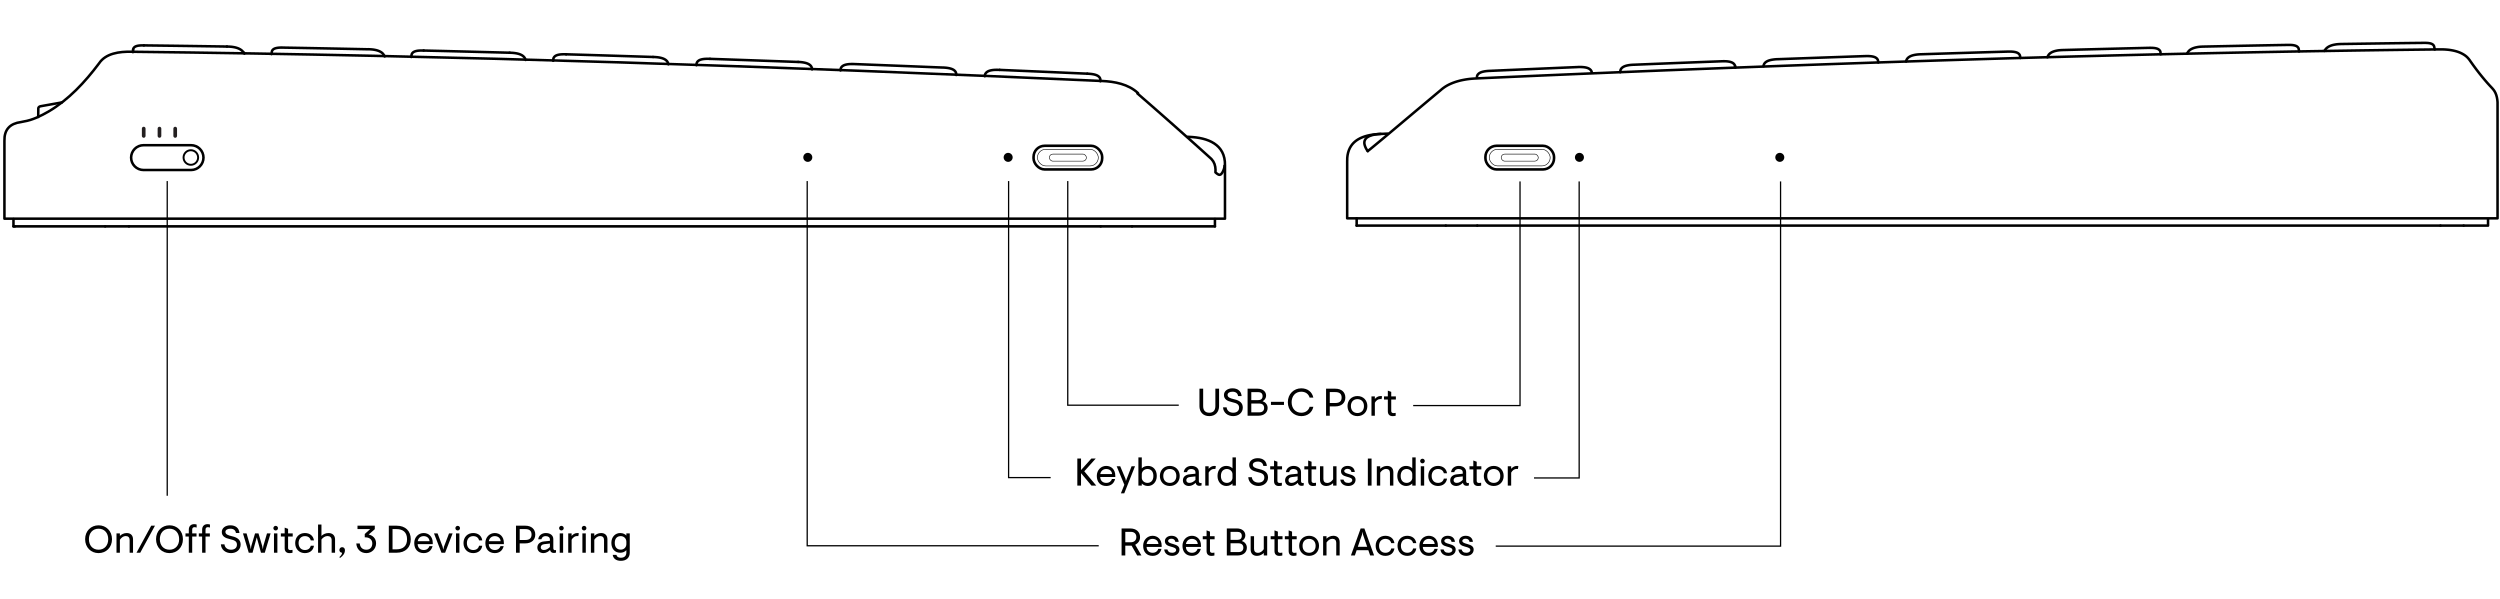 <?xml version="1.0" encoding="UTF-8"?>
<svg xmlns="http://www.w3.org/2000/svg" version="1.1" viewBox="0 0 1941.55 465.06">
  <!-- Generator: Adobe Illustrator 29.3.1, SVG Export Plug-In . SVG Version: 2.1.0 Build 151)  -->
  <defs>
    <style>
      .st0 {
        fill: #231f20;
      }

      .st1 {
        stroke-width: 2.03px;
      }

      .st1, .st2, .st3, .st4 {
        stroke-linecap: round;
        stroke-linejoin: round;
      }

      .st1, .st2, .st3, .st4, .st5 {
        fill: none;
        stroke: #000;
      }

      .st2 {
        stroke-width: .44px;
      }

      .st3 {
        stroke-width: 1.98px;
      }

      .st4 {
        stroke-width: 1.98px;
      }

      .st5 {
        stroke-miterlimit: 10;
      }
    </style>
  </defs>
  <g id="Labels_x5F_01_copy">
    <polyline class="st5" points="1382.82 140.9 1382.82 424.13 1161.61 424.13"/>
    <polyline class="st5" points="1226.41 140.9 1226.41 371.19 1191.34 371.19"/>
    <polyline class="st5" points="1180.48 140.9 1180.48 314.97 1097.5 314.97"/>
    <polyline class="st5" points="626.89 140.62 626.89 423.85 853.29 423.85"/>
    <line class="st5" x1="129.87" y1="140.62" x2="129.87" y2="385.02"/>
    <polyline class="st5" points="783.3 140.62 783.3 370.91 815.96 370.91"/>
    <polyline class="st5" points="829.24 140.62 829.24 314.68 915.45 314.68"/>
    <g>
      <path d="M931.52,315.43v-13.56h2.88v13.44c0,3.3,1.5,5.22,4.74,5.22s4.74-1.92,4.74-5.22v-13.44h2.88v13.56c0,4.5-2.82,7.74-7.62,7.74s-7.62-3.24-7.62-7.74Z"/>
      <path d="M949.82,316.33h2.79c.27,2.73,2.46,4.2,5.1,4.2s4.59-1.29,4.59-3.9c0-2.4-1.44-3.45-5.46-4.32-3.6-.78-6.3-2.19-6.3-5.55,0-3.15,2.91-5.19,6.6-5.19,4.17,0,6.84,2.22,7.11,6h-2.73c-.33-2.25-1.86-3.36-4.38-3.36-2.22,0-3.78.99-3.78,2.46,0,1.83,1.68,2.64,5.4,3.48,4.02.9,6.42,2.82,6.42,6.39,0,3.99-3.27,6.63-7.47,6.63s-7.65-2.61-7.89-6.84Z"/>
      <path d="M968.9,301.87h7.8c4.11,0,6.57,2.31,6.57,5.28,0,2.25-1.23,3.63-2.73,4.47,1.92.54,3.93,2.4,3.93,5.16,0,3.69-2.79,6.09-7.29,6.09h-8.28v-21ZM976.97,310.75c2.25,0,3.57-.93,3.57-3.12s-1.32-3.12-3.57-3.12h-5.19v6.24h5.19ZM977.96,320.23c2.34,0,3.78-1.2,3.78-3.42s-1.44-3.42-3.78-3.42h-6.18v6.84h6.18Z"/>
      <path d="M987.05,312.07h10.11v2.4h-10.11v-2.4Z"/>
      <path d="M1000.16,312.37c0-6.45,4.74-10.8,10.44-10.8,5.04,0,8.49,2.94,9.36,7.23h-2.88c-.84-2.85-3.18-4.59-6.51-4.59-4.56,0-7.47,3.45-7.47,8.16s2.91,8.16,7.47,8.16c3.33,0,5.67-1.74,6.51-4.59h2.88c-.87,4.29-4.35,7.23-9.36,7.23-5.7,0-10.44-4.35-10.44-10.8Z"/>
      <path d="M1029.85,301.87h7.2c4.68,0,7.77,2.58,7.77,6.87s-3.09,6.87-7.77,6.87h-4.32v7.26h-2.88v-21ZM1037.11,312.97c3.12,0,4.83-1.32,4.83-4.23s-1.71-4.23-4.83-4.23h-4.38v8.46h4.38Z"/>
      <path d="M1046.5,315.37c0-4.47,3.12-7.8,7.71-7.8s7.71,3.33,7.71,7.8-3.12,7.8-7.71,7.8-7.71-3.33-7.71-7.8ZM1059.28,315.37c0-3.54-2.22-5.4-5.07-5.4s-5.07,1.86-5.07,5.4,2.22,5.4,5.07,5.4,5.07-1.86,5.07-5.4Z"/>
      <path d="M1065.1,307.87h2.64v1.95c1.02-1.17,2.52-2.25,4.41-2.25.54,0,.93.09,1.2.24l-.42,2.19c-.24-.06-.45-.09-.96-.09-1.68,0-3.24,1.02-4.23,2.88v10.08h-2.64v-15Z"/>
      <path d="M1077.82,319.39v-9.12h-2.97v-2.4h2.97v-4.5l2.64.96v3.54h3.6v2.4h-3.6v8.94c0,.99.57,1.62,1.86,1.62.69,0,1.05-.09,1.59-.18v2.22c-.81.21-1.38.3-2.4.3-2.28,0-3.69-1.29-3.69-3.78Z"/>
    </g>
    <g>
      <path d="M836.67,356.13h2.88v8.94l8.01-8.94h3.39l-8.88,9.9,9.3,11.1h-3.72l-8.1-9.66v9.66h-2.88v-21Z"/>
      <path d="M851.79,369.63c0-4.68,3.39-7.8,7.32-7.8s7.05,2.79,7.05,7.62v1.02h-11.7c.09,2.88,1.98,4.56,4.68,4.56,2.34,0,3.87-1.23,4.41-3.03h2.46c-.81,3.33-3.21,5.43-6.9,5.43-4.56,0-7.32-3.12-7.32-7.8ZM863.67,368.19c-.21-2.64-2.22-3.96-4.56-3.96s-4.2,1.44-4.62,3.96h9.18Z"/>
      <path d="M873.18,376.47l-5.94-14.34h2.76l4.02,9.57.39,1.83,4.38-11.4h2.67l-8.34,21h-2.61l2.67-6.66Z"/>
      <path d="M886.74,375.48v1.65h-2.64v-21.9h2.64v8.49c1.14-1.2,2.91-1.89,4.83-1.89,3.93,0,6.81,3,6.81,7.8s-3.18,7.8-6.87,7.8c-2.31,0-3.9-1.02-4.77-1.95ZM895.74,369.63c0-3.78-2.13-5.4-4.65-5.4-2.37,0-4.35,1.86-4.35,3.99v2.88c0,2.13,1.98,3.93,4.35,3.93,2.52,0,4.65-1.62,4.65-5.4Z"/>
      <path d="M900.78,369.63c0-4.47,3.12-7.8,7.71-7.8s7.71,3.33,7.71,7.8-3.12,7.8-7.71,7.8-7.71-3.33-7.71-7.8ZM913.56,369.63c0-3.54-2.22-5.4-5.07-5.4s-5.07,1.86-5.07,5.4,2.22,5.4,5.07,5.4,5.07-1.86,5.07-5.4Z"/>
      <path d="M918.66,373.08c0-2.94,2.37-4.44,5.07-4.71l4.68-.48v-1.02c0-1.8-1.41-2.64-3.33-2.64-1.59,0-2.85.72-3.27,2.43h-2.49c.48-3.36,3.24-4.83,5.94-4.83,3.51,0,5.79,1.89,5.79,4.74v7.02c0,.96.42,1.56,1.32,1.56.24,0,.48-.03.78-.12v1.98c-.72.24-1.2.3-1.68.3-1.32,0-2.55-.54-2.97-2.34-1.02,1.14-2.97,2.46-5.07,2.46-2.82,0-4.77-1.68-4.77-4.35ZM928.41,372.69v-2.7l-4.5.51c-1.77.21-2.61,1.26-2.61,2.46,0,1.41,1.05,2.07,2.43,2.07,1.83,0,3.36-1.02,4.68-2.34Z"/>
      <path d="M936.03,362.13h2.64v1.95c1.02-1.17,2.52-2.25,4.41-2.25.54,0,.93.09,1.2.24l-.42,2.19c-.24-.06-.45-.09-.96-.09-1.68,0-3.24,1.02-4.23,2.88v10.08h-2.64v-15Z"/>
      <path d="M945.54,369.63c0-4.8,2.88-7.8,6.81-7.8,1.92,0,3.69.69,4.83,1.89v-8.49h2.64v21.9h-2.64v-1.65c-.87.93-2.46,1.95-4.77,1.95-3.69,0-6.87-3-6.87-7.8ZM957.18,371.1v-2.88c0-2.13-1.98-3.99-4.35-3.99-2.52,0-4.65,1.62-4.65,5.4s2.13,5.4,4.65,5.4c2.37,0,4.35-1.8,4.35-3.93Z"/>
      <path d="M969.42,370.59h2.79c.27,2.73,2.46,4.2,5.1,4.2s4.59-1.29,4.59-3.9c0-2.4-1.44-3.45-5.46-4.32-3.6-.78-6.3-2.19-6.3-5.55,0-3.15,2.91-5.19,6.6-5.19,4.17,0,6.84,2.22,7.11,6h-2.73c-.33-2.25-1.86-3.36-4.38-3.36-2.22,0-3.78.99-3.78,2.46,0,1.83,1.68,2.64,5.4,3.48,4.02.9,6.42,2.82,6.42,6.39,0,3.99-3.27,6.63-7.47,6.63s-7.65-2.61-7.89-6.84Z"/>
      <path d="M989.43,373.65v-9.12h-2.97v-2.4h2.97v-4.5l2.64.96v3.54h3.6v2.4h-3.6v8.94c0,.99.57,1.62,1.86,1.62.69,0,1.05-.09,1.59-.18v2.22c-.81.21-1.38.3-2.4.3-2.28,0-3.69-1.29-3.69-3.78Z"/>
      <path d="M998.01,373.08c0-2.94,2.37-4.44,5.07-4.71l4.68-.48v-1.02c0-1.8-1.41-2.64-3.33-2.64-1.59,0-2.85.72-3.27,2.43h-2.49c.48-3.36,3.24-4.83,5.94-4.83,3.51,0,5.79,1.89,5.79,4.74v7.02c0,.96.42,1.56,1.32,1.56.24,0,.48-.03.78-.12v1.98c-.72.24-1.2.3-1.68.3-1.32,0-2.55-.54-2.97-2.34-1.02,1.14-2.97,2.46-5.07,2.46-2.82,0-4.77-1.68-4.77-4.35ZM1007.76,372.69v-2.7l-4.5.51c-1.77.21-2.61,1.26-2.61,2.46,0,1.41,1.05,2.07,2.43,2.07,1.83,0,3.36-1.02,4.68-2.34Z"/>
      <path d="M1015.95,373.65v-9.12h-2.97v-2.4h2.97v-4.5l2.64.96v3.54h3.6v2.4h-3.6v8.94c0,.99.57,1.62,1.86,1.62.69,0,1.05-.09,1.59-.18v2.22c-.81.21-1.38.3-2.4.3-2.28,0-3.69-1.29-3.69-3.78Z"/>
      <path d="M1025.13,372.48v-10.35h2.64v9.87c0,1.98,1.08,3.09,3.06,3.09,1.83,0,3.39-1.26,4.5-2.88v-10.08h2.64v15h-2.64v-1.95c-1.05,1.11-3.03,2.25-5.25,2.25-3.21,0-4.95-1.92-4.95-4.95Z"/>
      <path d="M1040.91,372.45h2.49c.39,1.53,1.35,2.58,3.75,2.58,1.59,0,3.03-.75,3.03-2.13s-1.38-1.95-4.32-2.7c-2.97-.75-4.41-1.98-4.41-4.32,0-2.19,2.07-4.05,5.07-4.05,3.21,0,5.37,1.65,5.64,4.74h-2.61c-.21-1.62-1.38-2.46-3.03-2.46-1.17,0-2.55.51-2.55,1.71,0,1.11,1.23,1.71,3.93,2.43,3.15.84,4.86,1.98,4.86,4.32,0,2.76-2.25,4.86-5.67,4.86s-5.88-1.86-6.18-4.98Z"/>
      <path d="M1062.3,356.13h2.88v21h-2.88v-21Z"/>
      <path d="M1069.26,362.13h2.64v1.95c1.05-1.11,3.03-2.25,5.25-2.25,3.21,0,4.95,1.92,4.95,4.95v10.35h-2.64v-9.87c0-1.98-1.08-3.09-3.06-3.09-1.83,0-3.39,1.26-4.5,2.88v10.08h-2.64v-15Z"/>
      <path d="M1085.16,369.63c0-4.8,2.88-7.8,6.81-7.8,1.92,0,3.69.69,4.83,1.89v-8.49h2.64v21.9h-2.64v-1.65c-.87.93-2.46,1.95-4.77,1.95-3.69,0-6.87-3-6.87-7.8ZM1096.8,371.1v-2.88c0-2.13-1.98-3.99-4.35-3.99-2.52,0-4.65,1.62-4.65,5.4s2.13,5.4,4.65,5.4c2.37,0,4.35-1.8,4.35-3.93Z"/>
      <path d="M1102.92,358.05c0-.99.81-1.8,1.8-1.8s1.8.81,1.8,1.8-.81,1.8-1.8,1.8-1.8-.81-1.8-1.8ZM1103.4,362.13h2.64v15h-2.64v-15Z"/>
      <path d="M1109.22,369.63c0-4.68,3.21-7.8,7.5-7.8,3.84,0,6.54,2.1,7.08,5.73h-2.49c-.48-2.07-2.04-3.33-4.56-3.33-2.82,0-4.89,2.01-4.89,5.4s2.07,5.4,4.89,5.4c2.52,0,4.08-1.26,4.56-3.33h2.49c-.54,3.63-3.24,5.73-7.08,5.73-4.29,0-7.5-3.12-7.5-7.8Z"/>
      <path d="M1126.26,373.08c0-2.94,2.37-4.44,5.07-4.71l4.68-.48v-1.02c0-1.8-1.41-2.64-3.33-2.64-1.59,0-2.85.72-3.27,2.43h-2.49c.48-3.36,3.24-4.83,5.94-4.83,3.51,0,5.79,1.89,5.79,4.74v7.02c0,.96.42,1.56,1.32,1.56.24,0,.48-.03.78-.12v1.98c-.72.24-1.2.3-1.68.3-1.32,0-2.55-.54-2.97-2.34-1.02,1.14-2.97,2.46-5.07,2.46-2.82,0-4.77-1.68-4.77-4.35ZM1136.01,372.69v-2.7l-4.5.51c-1.77.21-2.61,1.26-2.61,2.46,0,1.41,1.05,2.07,2.43,2.07,1.83,0,3.36-1.02,4.68-2.34Z"/>
      <path d="M1144.2,373.65v-9.12h-2.97v-2.4h2.97v-4.5l2.64.96v3.54h3.6v2.4h-3.6v8.94c0,.99.57,1.62,1.86,1.62.69,0,1.05-.09,1.59-.18v2.22c-.81.21-1.38.3-2.4.3-2.28,0-3.69-1.29-3.69-3.78Z"/>
      <path d="M1152.36,369.63c0-4.47,3.12-7.8,7.71-7.8s7.71,3.33,7.71,7.8-3.12,7.8-7.71,7.8-7.71-3.33-7.71-7.8ZM1165.14,369.63c0-3.54-2.22-5.4-5.07-5.4s-5.07,1.86-5.07,5.4,2.22,5.4,5.07,5.4,5.07-1.86,5.07-5.4Z"/>
      <path d="M1170.96,362.13h2.64v1.95c1.02-1.17,2.52-2.25,4.41-2.25.54,0,.93.09,1.2.24l-.42,2.19c-.24-.06-.45-.09-.96-.09-1.68,0-3.24,1.02-4.23,2.88v10.08h-2.64v-15Z"/>
    </g>
    <g>
      <path d="M871.05,410.4h6.63c4.8,0,7.71,2.7,7.71,6.75,0,2.79-1.38,4.59-3.75,5.94l4.83,8.31h-3.3l-4.35-7.62h-4.89v7.62h-2.88v-21ZM878.16,421.14c2.73,0,4.35-1.59,4.35-4.05s-1.5-4.05-4.35-4.05h-4.23v8.1h4.23Z"/>
      <path d="M887.79,423.9c0-4.68,3.39-7.8,7.32-7.8s7.05,2.79,7.05,7.62v1.02h-11.7c.09,2.88,1.98,4.56,4.68,4.56,2.34,0,3.87-1.23,4.41-3.03h2.46c-.81,3.33-3.21,5.43-6.9,5.43-4.56,0-7.32-3.12-7.32-7.8ZM899.67,422.46c-.21-2.64-2.22-3.96-4.56-3.96s-4.2,1.44-4.62,3.96h9.18Z"/>
      <path d="M904.14,426.72h2.49c.39,1.53,1.35,2.58,3.75,2.58,1.59,0,3.03-.75,3.03-2.13s-1.38-1.95-4.32-2.7c-2.97-.75-4.41-1.98-4.41-4.32,0-2.19,2.07-4.05,5.07-4.05,3.21,0,5.37,1.65,5.64,4.74h-2.61c-.21-1.62-1.38-2.46-3.03-2.46-1.17,0-2.55.51-2.55,1.71,0,1.11,1.23,1.71,3.93,2.43,3.15.84,4.86,1.98,4.86,4.32,0,2.76-2.25,4.86-5.67,4.86s-5.88-1.86-6.18-4.98Z"/>
      <path d="M918.33,423.9c0-4.68,3.39-7.8,7.32-7.8s7.05,2.79,7.05,7.62v1.02h-11.7c.09,2.88,1.98,4.56,4.68,4.56,2.34,0,3.87-1.23,4.41-3.03h2.46c-.81,3.33-3.21,5.43-6.9,5.43-4.56,0-7.32-3.12-7.32-7.8ZM930.21,422.46c-.21-2.64-2.22-3.96-4.56-3.96s-4.2,1.44-4.62,3.96h9.18Z"/>
      <path d="M937.05,427.92v-9.12h-2.97v-2.4h2.97v-4.5l2.64.96v3.54h3.6v2.4h-3.6v8.94c0,.99.57,1.62,1.86,1.62.69,0,1.05-.09,1.59-.18v2.22c-.81.21-1.38.3-2.4.3-2.28,0-3.69-1.29-3.69-3.78Z"/>
      <path d="M952.77,410.4h7.8c4.11,0,6.57,2.31,6.57,5.28,0,2.25-1.23,3.63-2.73,4.47,1.92.54,3.93,2.4,3.93,5.16,0,3.69-2.79,6.09-7.29,6.09h-8.28v-21ZM960.84,419.28c2.25,0,3.57-.93,3.57-3.12s-1.32-3.12-3.57-3.12h-5.19v6.24h5.19ZM961.83,428.76c2.34,0,3.78-1.2,3.78-3.42s-1.44-3.42-3.78-3.42h-6.18v6.84h6.18Z"/>
      <path d="M971.28,426.75v-10.35h2.64v9.87c0,1.98,1.08,3.09,3.06,3.09,1.83,0,3.39-1.26,4.5-2.88v-10.08h2.64v15h-2.64v-1.95c-1.05,1.11-3.03,2.25-5.25,2.25-3.21,0-4.95-1.92-4.95-4.95Z"/>
      <path d="M989.79,427.92v-9.12h-2.97v-2.4h2.97v-4.5l2.64.96v3.54h3.6v2.4h-3.6v8.94c0,.99.57,1.62,1.86,1.62.69,0,1.05-.09,1.59-.18v2.22c-.81.21-1.38.3-2.4.3-2.28,0-3.69-1.29-3.69-3.78Z"/>
      <path d="M1000.8,427.92v-9.12h-2.97v-2.4h2.97v-4.5l2.64.96v3.54h3.6v2.4h-3.6v8.94c0,.99.57,1.62,1.86,1.62.69,0,1.05-.09,1.59-.18v2.22c-.81.21-1.38.3-2.4.3-2.28,0-3.69-1.29-3.69-3.78Z"/>
      <path d="M1008.96,423.9c0-4.47,3.12-7.8,7.71-7.8s7.71,3.33,7.71,7.8-3.12,7.8-7.71,7.8-7.71-3.33-7.71-7.8ZM1021.74,423.9c0-3.54-2.22-5.4-5.07-5.4s-5.07,1.86-5.07,5.4,2.22,5.4,5.07,5.4,5.07-1.86,5.07-5.4Z"/>
      <path d="M1027.56,416.4h2.64v1.95c1.05-1.11,3.03-2.25,5.25-2.25,3.21,0,4.95,1.92,4.95,4.95v10.35h-2.64v-9.87c0-1.98-1.08-3.09-3.06-3.09-1.83,0-3.39,1.26-4.5,2.88v10.08h-2.64v-15Z"/>
      <path d="M1056.72,410.4h2.88l7.56,21h-3.06l-1.41-4.08h-9.09l-1.38,4.08h-3.06l7.56-21ZM1061.79,424.68l-3.24-9.45-.39-2.25-.39,2.25-3.27,9.45h7.29Z"/>
      <path d="M1068.36,423.9c0-4.68,3.21-7.8,7.5-7.8,3.84,0,6.54,2.1,7.08,5.73h-2.49c-.48-2.07-2.04-3.33-4.56-3.33-2.82,0-4.89,2.01-4.89,5.4s2.07,5.4,4.89,5.4c2.52,0,4.08-1.26,4.56-3.33h2.49c-.54,3.63-3.24,5.73-7.08,5.73-4.29,0-7.5-3.12-7.5-7.8Z"/>
      <path d="M1085.34,423.9c0-4.68,3.21-7.8,7.5-7.8,3.84,0,6.54,2.1,7.08,5.73h-2.49c-.48-2.07-2.04-3.33-4.56-3.33-2.82,0-4.89,2.01-4.89,5.4s2.07,5.4,4.89,5.4c2.52,0,4.08-1.26,4.56-3.33h2.49c-.54,3.63-3.24,5.73-7.08,5.73-4.29,0-7.5-3.12-7.5-7.8Z"/>
      <path d="M1102.32,423.9c0-4.68,3.39-7.8,7.32-7.8s7.05,2.79,7.05,7.62v1.02h-11.7c.09,2.88,1.98,4.56,4.68,4.56,2.34,0,3.87-1.23,4.41-3.03h2.46c-.81,3.33-3.21,5.43-6.9,5.43-4.56,0-7.32-3.12-7.32-7.8ZM1114.2,422.46c-.21-2.64-2.22-3.96-4.56-3.96s-4.2,1.44-4.62,3.96h9.18Z"/>
      <path d="M1118.67,426.72h2.49c.39,1.53,1.35,2.58,3.75,2.58,1.59,0,3.03-.75,3.03-2.13s-1.38-1.95-4.32-2.7c-2.97-.75-4.41-1.98-4.41-4.32,0-2.19,2.07-4.05,5.07-4.05,3.21,0,5.37,1.65,5.64,4.74h-2.61c-.21-1.62-1.38-2.46-3.03-2.46-1.17,0-2.55.51-2.55,1.71,0,1.11,1.23,1.71,3.93,2.43,3.15.84,4.86,1.98,4.86,4.32,0,2.76-2.25,4.86-5.67,4.86s-5.88-1.86-6.18-4.98Z"/>
      <path d="M1132.62,426.72h2.49c.39,1.53,1.35,2.58,3.75,2.58,1.59,0,3.03-.75,3.03-2.13s-1.38-1.95-4.32-2.7c-2.97-.75-4.41-1.98-4.41-4.32,0-2.19,2.07-4.05,5.07-4.05,3.21,0,5.37,1.65,5.64,4.74h-2.61c-.21-1.62-1.38-2.46-3.03-2.46-1.17,0-2.55.51-2.55,1.71,0,1.11,1.23,1.71,3.93,2.43,3.15.84,4.86,1.98,4.86,4.32,0,2.76-2.25,4.86-5.67,4.86s-5.88-1.86-6.18-4.98Z"/>
    </g>
    <g>
      <path d="M66.11,418.76c0-6.45,4.62-10.8,10.44-10.8s10.44,4.35,10.44,10.8-4.62,10.8-10.44,10.8-10.44-4.35-10.44-10.8ZM84.05,418.76c0-4.8-2.91-8.16-7.5-8.16s-7.5,3.36-7.5,8.16,2.91,8.16,7.5,8.16,7.5-3.36,7.5-8.16Z"/>
      <path d="M90.47,414.26h2.64v1.95c1.05-1.11,3.03-2.25,5.25-2.25,3.21,0,4.95,1.92,4.95,4.95v10.35h-2.64v-9.87c0-1.98-1.08-3.09-3.06-3.09-1.83,0-3.39,1.26-4.5,2.88v10.08h-2.64v-15Z"/>
      <path d="M117.44,408.26h2.91l-11.43,21h-2.91l11.43-21Z"/>
      <path d="M121.19,418.76c0-6.45,4.62-10.8,10.44-10.8s10.44,4.35,10.44,10.8-4.62,10.8-10.44,10.8-10.44-4.35-10.44-10.8ZM139.13,418.76c0-4.8-2.91-8.16-7.5-8.16s-7.5,3.36-7.5,8.16,2.91,8.16,7.5,8.16,7.5-3.36,7.5-8.16Z"/>
      <path d="M146.63,416.66h-2.58v-2.4h2.58v-2.85c0-3.06,1.92-4.35,4.2-4.35.84,0,1.5.15,1.89.3v2.37c-.36-.12-.99-.33-1.71-.33-1.02,0-1.74.63-1.74,1.86v3h3.36v2.4h-3.36v12.6h-2.64v-12.6Z"/>
      <path d="M156.98,416.66h-2.58v-2.4h2.58v-2.85c0-3.06,1.92-4.35,4.2-4.35.84,0,1.5.15,1.89.3v2.37c-.36-.12-.99-.33-1.71-.33-1.02,0-1.74.63-1.74,1.86v3h3.36v2.4h-3.36v12.6h-2.64v-12.6Z"/>
      <path d="M171.53,422.72h2.79c.27,2.73,2.46,4.2,5.1,4.2s4.59-1.29,4.59-3.9c0-2.4-1.44-3.45-5.46-4.32-3.6-.78-6.3-2.19-6.3-5.55,0-3.15,2.91-5.19,6.6-5.19,4.17,0,6.84,2.22,7.11,6h-2.73c-.33-2.25-1.86-3.36-4.38-3.36-2.22,0-3.78.99-3.78,2.46,0,1.83,1.68,2.64,5.4,3.48,4.02.9,6.42,2.82,6.42,6.39,0,3.99-3.27,6.63-7.47,6.63s-7.65-2.61-7.89-6.84Z"/>
      <path d="M188.69,414.26h2.79l2.82,9.69.42,2.67.48-2.67,2.88-9.69h2.67l2.85,9.69.51,2.67.42-2.67,2.82-9.69h2.79l-4.5,15h-2.94l-3.3-11.94-3.27,11.94h-2.94l-4.5-15Z"/>
      <path d="M212.3,410.18c0-.99.81-1.8,1.8-1.8s1.8.81,1.8,1.8-.81,1.8-1.8,1.8-1.8-.81-1.8-1.8ZM212.78,414.26h2.64v15h-2.64v-15Z"/>
      <path d="M221.09,425.78v-9.12h-2.97v-2.4h2.97v-4.5l2.64.96v3.54h3.6v2.4h-3.6v8.94c0,.99.57,1.62,1.86,1.62.69,0,1.05-.09,1.59-.18v2.22c-.81.21-1.38.3-2.4.3-2.28,0-3.69-1.29-3.69-3.78Z"/>
      <path d="M229.25,421.76c0-4.68,3.21-7.8,7.5-7.8,3.84,0,6.54,2.1,7.08,5.73h-2.49c-.48-2.07-2.04-3.33-4.56-3.33-2.82,0-4.89,2.01-4.89,5.4s2.07,5.4,4.89,5.4c2.52,0,4.08-1.26,4.56-3.33h2.49c-.54,3.63-3.24,5.73-7.08,5.73-4.29,0-7.5-3.12-7.5-7.8Z"/>
      <path d="M247.01,407.36h2.64v8.85c1.05-1.11,3.12-2.25,5.43-2.25,3.21,0,5.13,1.92,5.13,4.95v10.35h-2.64v-9.87c0-1.98-1.29-3.09-3.24-3.09-1.77,0-3.57,1.14-4.68,2.7v10.26h-2.64v-21.9Z"/>
      <path d="M263.51,432.68c1.17-1.05,2.07-2.01,2.16-3.42-1.35,0-2.1-1.11-2.1-2.1,0-1.23.9-2.22,2.16-2.22s2.16.99,2.16,2.25c0,2.58-1.38,4.38-3.75,6.09l-.63-.6Z"/>
      <path d="M276.71,422.09h2.7c.18,2.79,1.98,4.83,5.07,4.83,2.85,0,4.65-1.83,4.65-4.92s-2.49-4.68-5.19-4.68h-.66v-2.61l4.2-3.81h-9.84v-2.64h13.44v2.73l-4.77,4.11c2.91.69,5.76,2.73,5.76,6.9s-3.27,7.56-7.53,7.56c-4.83,0-7.62-3.48-7.83-7.47Z"/>
      <path d="M301.97,408.26h6.06c6.87,0,10.98,4.17,10.98,10.5s-4.11,10.5-10.98,10.5h-6.06v-21ZM307.91,426.62c4.89,0,8.22-2.34,8.22-7.86s-3.33-7.86-8.22-7.86h-3.06v15.72h3.06Z"/>
      <path d="M321.71,421.76c0-4.68,3.39-7.8,7.32-7.8s7.05,2.79,7.05,7.62v1.02h-11.7c.09,2.88,1.98,4.56,4.68,4.56,2.34,0,3.87-1.23,4.41-3.03h2.46c-.81,3.33-3.21,5.43-6.9,5.43-4.56,0-7.32-3.12-7.32-7.8ZM333.59,420.32c-.21-2.64-2.22-3.96-4.56-3.96s-4.2,1.44-4.62,3.96h9.18Z"/>
      <path d="M337.04,414.26h2.79l3.87,10.17.57,2.49.57-2.49,3.87-10.17h2.79l-5.82,15h-2.82l-5.82-15Z"/>
      <path d="M353.66,410.18c0-.99.81-1.8,1.8-1.8s1.8.81,1.8,1.8-.81,1.8-1.8,1.8-1.8-.81-1.8-1.8ZM354.14,414.26h2.64v15h-2.64v-15Z"/>
      <path d="M359.96,421.76c0-4.68,3.21-7.8,7.5-7.8,3.84,0,6.54,2.1,7.08,5.73h-2.49c-.48-2.07-2.04-3.33-4.56-3.33-2.82,0-4.89,2.01-4.89,5.4s2.07,5.4,4.89,5.4c2.52,0,4.08-1.26,4.56-3.33h2.49c-.54,3.63-3.24,5.73-7.08,5.73-4.29,0-7.5-3.12-7.5-7.8Z"/>
      <path d="M376.94,421.76c0-4.68,3.39-7.8,7.32-7.8s7.05,2.79,7.05,7.62v1.02h-11.7c.09,2.88,1.98,4.56,4.68,4.56,2.34,0,3.87-1.23,4.41-3.03h2.46c-.81,3.33-3.21,5.43-6.9,5.43-4.56,0-7.32-3.12-7.32-7.8ZM388.82,420.32c-.21-2.64-2.22-3.96-4.56-3.96s-4.2,1.44-4.62,3.96h9.18Z"/>
      <path d="M400.73,408.26h7.2c4.68,0,7.77,2.58,7.77,6.87s-3.09,6.87-7.77,6.87h-4.32v7.26h-2.88v-21ZM407.99,419.36c3.12,0,4.83-1.32,4.83-4.23s-1.71-4.23-4.83-4.23h-4.38v8.46h4.38Z"/>
      <path d="M417.32,425.21c0-2.94,2.37-4.44,5.07-4.71l4.68-.48v-1.02c0-1.8-1.41-2.64-3.33-2.64-1.59,0-2.85.72-3.27,2.43h-2.49c.48-3.36,3.24-4.83,5.94-4.83,3.51,0,5.79,1.89,5.79,4.74v7.02c0,.96.42,1.56,1.32,1.56.24,0,.48-.03.78-.12v1.98c-.72.24-1.2.3-1.68.3-1.32,0-2.55-.54-2.97-2.34-1.02,1.14-2.97,2.46-5.07,2.46-2.82,0-4.77-1.68-4.77-4.35ZM427.07,424.82v-2.7l-4.5.51c-1.77.21-2.61,1.26-2.61,2.46,0,1.41,1.05,2.07,2.43,2.07,1.83,0,3.36-1.02,4.68-2.34Z"/>
      <path d="M434.21,410.18c0-.99.81-1.8,1.8-1.8s1.8.81,1.8,1.8-.81,1.8-1.8,1.8-1.8-.81-1.8-1.8ZM434.69,414.26h2.64v15h-2.64v-15Z"/>
      <path d="M441.29,414.26h2.64v1.95c1.02-1.17,2.52-2.25,4.41-2.25.54,0,.93.09,1.2.24l-.42,2.19c-.24-.06-.45-.09-.96-.09-1.68,0-3.24,1.02-4.23,2.88v10.08h-2.64v-15Z"/>
      <path d="M451.82,410.18c0-.99.81-1.8,1.8-1.8s1.8.81,1.8,1.8-.81,1.8-1.8,1.8-1.8-.81-1.8-1.8ZM452.3,414.26h2.64v15h-2.64v-15Z"/>
      <path d="M458.9,414.26h2.64v1.95c1.05-1.11,3.03-2.25,5.25-2.25,3.21,0,4.95,1.92,4.95,4.95v10.35h-2.64v-9.87c0-1.98-1.08-3.09-3.06-3.09-1.83,0-3.39,1.26-4.5,2.88v10.08h-2.64v-15Z"/>
      <path d="M475.85,430.91h2.88c.3,1.29,1.23,2.25,3.36,2.25,3.36,0,4.35-1.98,4.35-4.14v-1.74c-1.32,1.35-2.73,1.98-4.83,1.98-3.93,0-6.81-2.85-6.81-7.65s3.18-7.65,6.87-7.65c2.31,0,3.9,1.02,4.77,1.95v-1.65h2.64v14.91c0,3.84-2.49,6.39-6.9,6.39-3.87,0-5.97-1.92-6.33-4.65ZM486.44,422.6v-1.92c0-2.52-1.98-4.32-4.35-4.32-2.52,0-4.65,1.47-4.65,5.25s2.13,5.25,4.65,5.25,4.35-1.86,4.35-4.26Z"/>
    </g>
  </g>
  <g id="R_x5F_Keyboard_x5F_Back">
    <path d="M148.21,117.43c2.7,0,4.9,2.19,4.9,4.9s-2.19,4.9-4.9,4.9-4.9-2.19-4.9-4.9,2.19-4.9,4.9-4.9M148.21,115.9c-3.54,0-6.42,2.88-6.42,6.42s2.88,6.42,6.42,6.42,6.42-2.88,6.42-6.42-2.88-6.42-6.42-6.42h0Z"/>
    <polyline class="st4" points="776.39 54.29 775.43 54.25 774.47 54.23 773.56 54.23 772.67 54.26 771.81 54.31 770.97 54.4 770.19 54.52 769.44 54.66 768.77 54.84 768.15 55.04 767.53 55.3 766.97 55.59 766.45 55.94 766 56.33 765.63 56.74 765.33 57.17 765.09 57.64 764.94 58.11 764.84 58.57 764.79 58.95 764.79 59 764.78 59.2"/>
    <polyline class="st4" points="854.58 63.12 854.56 61.72 854.55 61.59 854.43 61.11 854.22 60.6 853.94 60.13 853.61 59.73 853.22 59.37 852.73 59 852.18 58.68 851.58 58.4 850.92 58.16 850.23 57.95 849.5 57.78 848.68 57.62 847.82 57.49 846.93 57.39 846.03 57.31 845.22 57.26 844.4 57.23"/>
    <polyline class="st4" points="844.4 57.22 840.63 57.06 836.85 56.89 824.55 56.35 812.24 55.81 799.99 55.29 787.74 54.76 782.07 54.52 776.39 54.28"/>
    <polyline class="st4" points="328.99 39.25 328 39.23 327.03 39.23 326.16 39.26 325.31 39.31 324.51 39.39 323.74 39.51 322.95 39.69 322.21 39.92 321.65 40.16 321.13 40.45 320.7 40.77 320.33 41.14 320.03 41.53 319.8 41.97 319.67 42.37 319.6 42.79 319.6 42.81 319.41 44.28"/>
    <polyline class="st4" points="408.23 46.56 408.04 46.1 407.97 45.97 407.92 45.83 407.9 45.8 407.8 45.54 407.66 45.26 407.36 44.76 406.97 44.25 406.51 43.78 405.98 43.34 405.4 42.95 404.75 42.6 404.15 42.32 403.51 42.07 402.8 41.84 402.06 41.64 401.28 41.47 400.49 41.33 399.62 41.2 398.74 41.1 397.84 41.03 396.94 40.99 396.37 40.97 395.81 40.95"/>
    <polyline class="st4" points="395.81 40.95 392.17 40.85 388.53 40.75 376.49 40.44 364.46 40.12 352.43 39.82 340.42 39.52 334.71 39.39 329 39.25"/>
    <polyline class="st4" points="630.65 53.86 630.57 53.14 630.51 52.84 630.37 52.36 630.16 51.87 629.88 51.4 629.54 50.97 629.13 50.57 628.66 50.2 628.14 49.87 627.57 49.57 626.93 49.29 626.23 49.04 625.5 48.83 624.74 48.66 623.92 48.5 623.07 48.37 622.21 48.27 621.34 48.19 620.58 48.14 619.82 48.1"/>
    <polyline class="st4" points="551.4 45.71 550.46 45.68 549.52 45.67 548.62 45.68 547.74 45.71 546.9 45.78 546.09 45.88 545.25 46.03 544.46 46.23 543.83 46.43 543.25 46.68 542.67 47.01 542.17 47.38 541.79 47.76 541.46 48.18 541.22 48.62 541.05 49.09 540.99 49.39 540.97 49.43 540.86 50.65"/>
    <polyline class="st4" points="619.82 48.12 615.17 47.95 610.53 47.78 597.86 47.33 585.19 46.88 572.96 46.45 560.73 46.02 556.06 45.87 551.4 45.71"/>
    <polyline class="st4" points="111.73 35.26 110.88 35.24 110.03 35.25 109.18 35.29 108.35 35.35 107.58 35.44 106.85 35.57 106.17 35.74 105.54 35.96 105.05 36.19 104.6 36.48 104.23 36.79 103.91 37.16 103.63 37.6 103.45 38.08 103.39 38.39 103.38 38.71"/>
    <line class="st4" x1="103.35" y1="38.73" x2="103.24" y2="40.47"/>
    <line class="st4" x1="189.84" y1="41.69" x2="189.05" y2="40.6"/>
    <polyline class="st4" points="189.04 40.61 188.96 40.5 188.87 40.38 188.52 39.96 188.1 39.51 187.64 39.09 187.11 38.69 186.49 38.29 185.8 37.92 185.19 37.64 184.53 37.38 183.8 37.13 183.02 36.91 182.25 36.73 181.47 36.58 180.62 36.44 179.77 36.33 178.88 36.26 178 36.2 177.1 36.17 176.22 36.15"/>
    <polyline class="st4" points="176.23 36.15 172.74 36.1 169.26 36.04 157.65 35.87 146.07 35.7 134.44 35.54 122.85 35.39 117.29 35.32 111.74 35.25"/>
    <polyline class="st4" points="439.65 42.18 438.67 42.15 437.71 42.15 436.82 42.17 435.95 42.21 435.13 42.29 434.34 42.4 433.53 42.56 432.76 42.77 432.15 43 431.6 43.27 431.12 43.58 430.7 43.94 430.36 44.32 430.08 44.75 429.86 45.2 429.74 45.67 429.73 45.79 429.73 45.8 429.57 47.17"/>
    <polyline class="st4" points="519.06 49.93 518.91 49.37 518.89 49.33 518.83 49.08 518.74 48.81 518.52 48.32 518.22 47.79 517.83 47.3 517.36 46.84 516.85 46.44 516.28 46.08 515.72 45.78 515.1 45.51 514.4 45.25 513.67 45.03 512.91 44.85 512.13 44.69 511.27 44.55 510.4 44.44 509.5 44.36 508.59 44.3 507.9 44.27 507.2 44.25"/>
    <path class="st4" d="M507.2,44.25l-.98-.03-.98-.03-11.56-.37-11.54-.36-12.19-.38-12.18-.37-9.06-.27-9.05-.26M742.62,58.27v-.46s0-.02,0-.02v-.25s-.05-.45-.05-.45l-.11-.49-.18-.48-.25-.46-.33-.44-.39-.4-.47-.38-.53-.34-.6-.31-.65-.27-.7-.23-.74-.2-.77-.17-.8-.14-.87-.12-.89-.09-.93-.07-.93-.05h-.23s-.23-.02-.23-.02M663.8,49.77l-.96-.04h-.95s-.9,0-.9,0l-.89.03-.85.06-.83.09-.77.12-.74.16-.65.18-.61.22-.6.28-.54.32-.49.38-.42.43-.3.42-.24.46-.17.48-.03.24-.08,1.08M731.94,52.45l-3.81-.15-3.81-.15-12.35-.5-12.36-.49-12.27-.48-12.27-.48-5.63-.22-5.63-.21M219.95,36.96l-.93-.02h-.92s-.86.04-.86.04l-.84.06-.79.09-.75.13-.77.18-.72.24-.52.24-.47.29-.39.32-.34.37-.27.4-.19.44-.06.27-.03.28h0s-.26,1.74-.26,1.74M298.73,43.82l-.24-.43-.13-.23-.13-.23h-.01s-.04-.09-.04-.09l-.05-.08-.27-.43-.35-.47-.4-.44-.46-.42-.56-.41-.63-.39-.58-.3-.63-.28-.71-.27-.75-.24-.76-.2-.78-.17-.82-.15-.83-.12-.89-.09-.89-.07-.93-.05-.92-.03h-.12s-.12,0-.12,0M285.76,38.27l-4.7-.1-4.69-.1-12.02-.25-11.99-.24-11.75-.23-11.72-.22-4.47-.08-4.47-.08M48.04,79.55l-15.7,2.81-.16.04-.31.05-.3.06-.37.09-.4.16-.21.11-.22.16-.19.18-.17.22-.15.28-.09.31-.02.17v.1s-.07,6.56-.07,6.56"/>
    <path class="st4" d="M3.44,109.38v60.45M18.43,94.36c-.52.12-1.59.34-2.11.44M16.31,94.8c-8.54,1.09-13.11,5.83-12.87,14.58M4.78,169.83h-1.33M923.43,106.3l-.93-.05M951.34,128.48c.4-16.57-13.53-21.6-27.71-22.17M76.82,49.36c-10.85,14.42-23.45,28.04-39.13,37.26-5.93,3.4-12.43,6.66-19.26,7.74M74.9,169.83H4.78M101.8,40.18c-8.91-.15-19.67,1.08-24.98,9.17M98,169.83h-23.1M951.34,169.83h-65.08M951.34,128.43v.07M951.34,169.83v-41.31M883.8,72.3c-7.48-7.01-18.22-8.98-28.13-9.42M886.25,169.83h-30.37M855.67,62.89c-251.11-11.31-502.52-19.85-753.87-22.7M855.88,169.83H98"/>
    <path class="st4" d="M950.94,128.76h0s0,.11,0,.11v.09s0,.09,0,.09v.09s-.01.09-.01.09v.09s-.02.09-.02.09v.09s-.02.1-.02.1v.1s-.03.1-.03.1v.1s-.03.1-.03.1l-.02.1-.02.1-.02.1-.02.1-.02.1-.02.1-.03.1-.03.1-.03.1-.03.1-.03.1-.03.1-.03.1-.03.1-.04.11-.04.11-.04.11-.04.11-.04.11-.04.11-.04.11-.04.11-.05.11-.05.11-.05.11-.05.11-.05.11-.05.11-.05.11-.06.11-.06.11-.06.11-.06.11-.06.12-.06.12-.06.12-.07.12h0s-.03.05-.03.05l-.03.05-.03.05-.03.05-.03.05-.03.05-.03.04-.03.04-.03.04-.03.04-.03.04-.03.04-.03.04-.03.04-.03.04-.03.04-.03.04-.03.04-.03.03-.03.03-.03.03-.03.03-.03.03-.03.03-.02.03-.03.03-.02.03-.02.03-.02.03-.02.03-.02.02-.02.02-.02.02-.02.02-.02.02-.02.02-.02.02-.02.02-.06.05-.06.05-.06.04-.06.04-.06.04-.06.03-.06.03-.06.03-.06.03-.06.02-.06.02-.06.02-.06.02h-.06s-.06.03-.06.03h-.06s-.06.02-.06.02h-.06s-.06,0-.06,0h-.06s-.22-.02-.22-.02l-.23-.05-.24-.08-.24-.11-.26-.14-.26-.16-.06-.04-.06-.04-.07-.05-.07-.05-.07-.05-.07-.05-.08-.06-.08-.06-.08-.06-.08-.07-.09-.07-.09-.07-.09-.07-.09-.08-.09-.08-.1-.08-.1-.09-.1-.09-.1-.09-.11-.09h0s.06-2.06.06-2.06l-.19-2.16-.56-2.2-.98-2.08-1.4-1.82-.5-.48h0s-1.87-1.69-1.87-1.69l-2.1-1.9-2.33-2.1-2.56-2.3-2.8-2.51-3.03-2.71-3.26-2.91-3.49-3.1-3.7-3.29-3.92-3.48-4.13-3.65-4.34-3.83-4.54-3.99-4.75-4.16-4.98-4.34-5.19-4.5"/>
    <polyline class="st4" points="11.54 175.8 11.22 175.8 10.94 175.8 10.71 175.8 10.56 175.8 10.54 175.8 10.52 175.8 10.5 175.8 10.48 175.8 10.46 175.8"/>
    <line class="st4" x1="10.46" y1="170.1" x2="10.46" y2="175.8"/>
    <line class="st4" x1="81.67" y1="175.8" x2="11.54" y2="175.8"/>
    <polyline class="st4" points="100.15 175.8 98.48 175.8 96.84 175.8 96.03 175.8 95.24 175.8 94.85 175.8 94.46 175.8 94.27 175.8 94.07 175.8 93.88 175.8 93.69 175.8 92.95 175.8 92.22 175.8 91.51 175.8 90.82 175.8 89.5 175.8 88.25 175.8 87.66 175.8 87.09 175.8 86.95 175.8 86.81 175.8 86.68 175.8 86.54 175.8 86.27 175.8 86.02 175.8 85.52 175.8 85.04 175.8 84.59 175.8 84.16 175.8 83.4 175.8 82.74 175.8 82.59 175.8 82.44 175.8 82.3 175.8 82.17 175.8 81.91 175.8 81.67 175.8"/>
    <polyline class="st4" points="943.54 175.8 943.33 175.8 942.37 175.8 940.64 175.8 939.48 175.8 938.13 175.8 936.57 175.8 934.82 175.8 934.35 175.8 933.86 175.8 933.37 175.8 932.86 175.8 931.81 175.8 930.71 175.8 928.36 175.8 925.81 175.8 920.11 175.8 913.61 175.8 908.82 175.8 903.66 175.8 898.12 175.8 892.2 175.8 885.87 175.8 879.15 175.8"/>
    <line class="st4" x1="943.54" y1="175.8" x2="943.54" y2="170.1"/>
    <polyline class="st4" points="879.15 175.8 878.28 175.8 877.34 175.8 876.84 175.8 876.31 175.8 875.75 175.8 875.16 175.8 874.85 175.8 874.53 175.8 874.21 175.8 873.88 175.8 873.54 175.8 873.2 175.8 872.85 175.8 872.5 175.8 871.77 175.8 871.03 175.8 870.27 175.8 869.48 175.8 868.68 175.8 867.85 175.8 867.01 175.8 866.14 175.8 865.7 175.8 865.25 175.8 865.03 175.8 864.8 175.8 864.58 175.8 864.35 175.8 863.44 175.8 862.52 175.8 860.65 175.8 858.74 175.8 857.78 175.8 856.81 175.8 856.32 175.8 855.83 175.8 855.34 175.8 854.85 175.8"/>
    <polyline class="st4" points="854.85 175.8 822.97 175.8 791.05 175.8 759.1 175.8 727.13 175.8 695.15 175.8 663.18 175.8 631.22 175.8 599.28 175.8 567.38 175.8 535.53 175.8 503.73 175.8 472 175.8 440.34 175.8 408.77 175.8 377.3 175.8 345.94 175.8 314.69 175.8 283.58 175.8 252.6 175.8 221.77 175.8 191.1 175.8 160.6 175.8 130.28 175.8 100.15 175.8"/>
    <path class="st0" d="M136.07,107.01c-.79,0-1.43-.64-1.43-1.43v-5.71c0-.79.64-1.43,1.43-1.43s1.43.64,1.43,1.43v5.71c0,.79-.64,1.43-1.43,1.43Z"/>
    <path class="st0" d="M123.85,107c-.79,0-1.43-.64-1.43-1.43v-5.71c0-.79.64-1.43,1.43-1.43s1.43.64,1.43,1.43v5.71c0,.79-.64,1.43-1.43,1.43Z"/>
    <path class="st0" d="M111.61,107c-.79,0-1.43-.64-1.43-1.43v-5.71c0-.79.64-1.43,1.43-1.43s1.43.64,1.43,1.43v5.71c0,.79-.64,1.43-1.43,1.43Z"/>
    <rect class="st2" x="814.92" y="119.67" width="28.8" height="5.47" rx="2.74" ry="2.74"/>
    <rect class="st2" x="805.68" y="115.96" width="47.29" height="12.9" rx="6.45" ry="6.45"/>
    <g>
      <circle cx="627.35" cy="122.21" r="1.77"/>
      <path d="M627.35,122.16s.05.02.05.05-.02.05-.05.05-.05-.02-.05-.05.02-.05.05-.05M627.35,118.71c-1.93,0-3.5,1.57-3.5,3.5s1.57,3.5,3.5,3.5,3.5-1.57,3.5-3.5-1.57-3.5-3.5-3.5h0Z"/>
    </g>
    <g>
      <circle cx="782.96" cy="122.21" r="1.77"/>
      <path d="M782.96,122.16s.05.02.05.05-.02.05-.05.05-.05-.02-.05-.05.02-.05.05-.05M782.96,118.71c-1.93,0-3.5,1.57-3.5,3.5s1.57,3.5,3.5,3.5,3.5-1.57,3.5-3.5-1.57-3.5-3.5-3.5h0Z"/>
    </g>
    <path d="M148.39,113.76c4.75,0,8.64,3.89,8.64,8.64s-3.89,8.64-8.64,8.64h-36.93c-4.75,0-8.64-3.89-8.64-8.64s3.89-8.64,8.64-8.64h36.93M148.39,111.77h-36.93c-5.86,0-10.63,4.77-10.63,10.63s4.77,10.63,10.63,10.63h36.93c5.86,0,10.63-4.77,10.63-10.63s-4.77-10.63-10.63-10.63h0Z"/>
    <rect class="st1" x="802.68" y="113.22" width="53.29" height="18.37" rx="8.64" ry="8.64"/>
  </g>
  <g id="L_x5F_Keyboard_x5F_Back">
    <path class="st3" d="M1890.83,38.4l-.34-1.97-.03-.09-.13-.5-.22-.45-.36-.47-.45-.4-.48-.3-.52-.24-.66-.22-.71-.17-.93-.15-.99-.09-1.02-.04h-1.05s-.34,0-.34,0h-.34M1818.59,34.18h-.2s-.2,0-.2,0l-1.13.04-1.15.07-1.03.09-1.03.15-.3.06-.3.06M1813.24,34.64l-.66.12-.64.14-.87.24-.82.28-.81.33-.74.36-.69.4-.61.43-.59.51-.49.51-.26.31-.22.3-.02.02-.78,1.01M1882.27,33.3l-4.49.05-4.5.05-13.01.17-13.06.18-13.81.2-13.86.21h-.48s-.48.01-.48.01M1785.53,39.95l-.28-1.78-.05-.25-.18-.58-.34-.52-.41-.44-.48-.37-.54-.3-.59-.23-.73-.21-.78-.16-.96-.13-1.01-.07-1.05-.03h-1.07s-.26,0-.26,0h-.26M1711.46,36.19h-.21s-.21,0-.21,0l-1.14.04-1.16.07-1.04.09-1.03.16-.1.02-.1.02M1706.48,36.6l-.87.16-.83.2-.85.25-.8.29-.78.34-.71.37-.66.42-.58.45-.55.54-.44.54-.21.3-.17.27-.03.04-.56.92M1776.52,34.89l-4.49.08-4.5.08-13.97.26-14.01.28-14.03.29-14.07.3M1678.08,42.17l-.22-1.59v-.04s-.04-.2-.04-.2l-.04-.29-.24-.55-.37-.49-.45-.43-.51-.36-.59-.3-.65-.23-.77-.2-.83-.15-.98-.11-1.03-.06-1.06-.02h-1.08s-.26.01-.26.01h-.27M1602.54,38.85h-.22s-.22.01-.22.01l-1.15.05-1.16.08-1.05.1-1.03.16-.08.02-.08.02M1597.56,39.29l-.88.17-.84.21-.84.26-.78.3-.76.35-.68.39-.63.44-.55.48-.5.58-.38.57-.16.3-.12.28-.03.04-.38.82M1668.68,37.16l-13.04.32-13.06.32-14.21.36-14.24.37-5.8.16-5.81.16M1569.02,45.04l-.17-1.42-.02-.05-.1-.41-.16-.44-.31-.51-.41-.45-.51-.41-.58-.34-.67-.28-.73-.22-.84-.18-.89-.13-1.01-.09-1.04-.05h-1.09s-1.1.01-1.1.01h-.15s-.15,0-.15,0M1492.16,42.13h-.23s-.23.02-.23.02l-1.15.05-1.16.09-1.04.12-1.03.16-.95.19-.91.23-.82.26-.76.31-.73.37-.65.41-.6.47-.51.52-.43.6-.31.58-.13.31-.09.29h0s-.07.27-.07.27l-.02.42M1559.1,40.08l-12.01.35-12.03.36-14.31.44-14.33.45-7.13.23-7.14.23M1458.54,47.46v-.19s-.02-.19-.02-.19l-.17-.56-.3-.54-.38-.48-.46-.41-.58-.39-.66-.32-.74-.26-.8-.2-.88-.16-.93-.11-1.03-.07-1.06-.03h-1.1s-1.11.04-1.11.04M1458.68,48.51l-.13-1.27M1380.41,45.95l-1.13.07-1.12.1-1.05.13-1.03.16-.94.19-.9.24-.81.27-.74.31-.71.38-.63.43-.57.5-.46.55-.35.6-.23.6-.12.5-.07.42v.02s0,.02,0,.02M1448.32,43.58l-11.17.38-11.18.39-14.54.51-14.55.52-8.23.3-8.23.3M1347.6,52.52l-.09-1.14"/>
    <path class="st4" d="M1347.57,51.98v-.04s0-.04,0-.04l-.06-.58-.2-.64-.33-.6-.44-.53-.49-.43-.57-.37-.69-.33-.76-.27-.84-.21-.9-.16-.96-.12-.99-.07-1.07-.03h-1.08s-.71.02-.71.02l-.71.03h0s-11.15.42-11.15.42l-11.15.43-14.61.57-14.62.58-8.08.33-8.08.33h0s-.25,0-.25,0h-.25s-1.14.07-1.14.07l-1.13.09-1.03.13-1.01.17-.93.2-.88.25-.78.28-.71.33-.68.4-.59.46-.52.54-.4.61-.25.61-.14.59-.04.38v.34s0,.06,0,.06v.29M1072.24,104.01h-.13s-.91.07-.91.07l-.88.07-.85.09-.81.11-.78.12-.75.14-.72.16-.68.17-.65.19-.62.21-.58.22-.55.24-.51.26-.48.28-.08.05-.08.05-.08.05-.08.05-.07.05-.07.05-.07.05-.07.05-.07.05-.07.05-.07.05-.07.05-.07.06-.06.06-.06.06-.06.06-.06.06-.06.06-.06.06-.06.06-.06.06-.06.06-.05.06-.05.06-.05.06-.05.06-.05.06-.05.06-.05.06-.05.06-.04.06-.04.07-.04.07-.04.07-.04.07-.04.07-.04.07-.04.07-.04.07-.03.07-.03.07-.03.07-.03.07-.03.07-.03.07-.03.07-.03.07-.03.07-.02.07-.02.07-.02.07-.02.08-.02.08-.02.08-.02.08-.02.08v.08s-.03.08-.03.08v.08s-.02.08-.02.08v.08s-.02.08-.02.08v.08s-.01.08-.01.08v.08s0,.08,0,.08v.08s0,.08,0,.08v.08s0,.08,0,.08v.08s0,.09,0,.09v.09s.01.09.01.09v.09s.02.09.02.09v.09s.02.09.02.09v.09s.03.09.03.09v.09s.03.09.03.09l.02.09.02.09.02.09.02.09.02.09.02.09.02.09.03.09.03.09.03.1.03.1.03.1.03.1.03.1.03.1.04.1.04.1.04.1.04.1.04.1.04.1.04.1.04.1.05.1.05.1.05.1.05.1.05.1.05.11.05.11.05.11.06.11.06.11.06.11.06.11.06.11.06.11.06.11.06.11.07.11.07.11.07.11.07.11.07.11.07.11.07.11.08.11.08.11.32.41-.16-.18"/>
    <path class="st3" d="M1236.27,57.01v-.57s-.08-.39-.08-.39l-.16-.54-.25-.55-.4-.57-.51-.5-.56-.42-.64-.36-.75-.31-.83-.25-.87-.19-.92-.14-.99-.1-1.01-.06-1.08-.02h-1.09s-.63.03-.63.03l-.63.03M1157.25,55.02h-.26s-.26.02-.26.02l-1.14.07-1.13.1-1.03.13-.99.17-.92.21-.86.25-.76.29-.69.34-.65.43-.55.49-.4.48-.31.54-.21.62-.04.37v1.36M1224.89,52.1l-11.39.48-11.39.49-14.56.63-14.55.63-7.87.35-7.87.35M1939.64,81.33v-1.97s-.18-1.93-.18-1.93l-.32-1.82-.47-1.75-.59-1.54-.76-1.44-.76-1.11-.88-1.05M1938.5,169.55h1.14v-88.21M1935.68,68.7l-1.94-2.06-1.94-2.14-2.06-2.38-2.06-2.47-2.19-2.73-2.19-2.84-2.31-3.12-2.31-3.24M1938.5,169.55h-18.03M1078.74,103.71l-5.96.28h-.17s0,0,0,0l-2.43.13-2.37.22-2.09.27-2.03.35-1.78.4-1.73.49-1.49.51-1.45.59-1.22.58-1.18.65-.97.61-.94.68-.95.78-.92.88-.96,1.09-.89,1.23-.88,1.51-.74,1.64-.62,1.92-.43,1.99-.25,2.17-.03,2.21M1918.68,47.72l-.72-1.05-.75-.97-.82-.93-.9-.86-.86-.69-.95-.66-1.23-.73-1.31-.66-1.02-.44-1.05-.4-1.2-.39-1.25-.35-1.62-.37-1.69-.31-1.37-.2-1.41-.15-1.66-.12-1.7-.07-1.57-.02-1.6.02M1920.47,169.55h-22.51M1118.71,70.16l-3.2,2.67-3.13,2.62-2.8,2.34-2.74,2.3-2.43,2.04-2.38,2-2.1,1.76-2.06,1.73-1.79,1.51-1.76,1.48-1.49,1.25-1.46,1.23-1.24,1.04-1.22,1.03-1.01.85-1,.84-.95.8-.94.79-1.27,1.07-1.25,1.05-1.45,1.22-1.42,1.19-1.6,1.34-1.56,1.3-1.72,1.44-1.66,1.38-1.79,1.49-1.71,1.42-1.81,1.5-1.71,1.41-1.77,1.46-2.09,1.65M1116.24,169.55h-70M1046.24,124.91h0s0-.05,0-.05v-.04s0,0,0,0M1046.24,124.97v44.58M1146.81,60.91l-1.93.09-1.91.14-1.79.18-1.77.23-1.26.2-1.24.22-1.04.2-1.03.22-.83.19-.82.21-1.47.41-1.42.44-1.95.7-1.83.76-1.42.67-1.32.7-1.42.86-1.3.9-1.21.93-1.13.98M1146.78,169.55h-30.54M1894.02,38.36l-15.81.19-15.87.2-15.24.21-15.29.22-14.66.23-14.7.24-14.07.24-14.1.25-13.46.25-13.49.26-12.84.26-12.87.27-14.29.31-14.32.32-13.36.31-13.38.32-12.41.3-12.43.31-11.47.3-11.49.3-10.53.28-10.54.29-9.58.27-9.59.27-8.66.25-8.67.25-8.31.25-8.31.25-12.72.39-12.73.39-12.31.39-12.33.4-15.3.5-15.31.51-14.68.5-14.7.51-14.6.51-14.61.52-14.61.53-14.62.54-4.18.16-4.18.16-4.57.17-4.57.17-5.22.2-5.22.2-5.87.22-5.87.23-6.51.25-6.51.25-7.16.28-7.17.28-7.82.31-7.82.31-9.95.4-9.95.41-10.84.45-10.84.45-11.73.49-11.73.5-12.63.54-12.63.54-13.54.59-13.53.6-14.45.64-14.44.65M1897.96,169.55h-751.18M1931.35,175.22h.92M1932.26,175.22v-5.67M1913.32,175.22h18.03"/>
    <polyline class="st3" points="1895.31 175.22 1896.96 175.22 1898.58 175.22 1899.37 175.22 1900.15 175.22 1900.54 175.22 1900.92 175.22 1901.11 175.22 1901.3 175.22 1901.49 175.22 1901.67 175.22 1902.4 175.22 1903.12 175.22 1903.81 175.22 1904.49 175.22 1905.78 175.22 1907 175.22 1907.57 175.22 1908.13 175.22 1908.27 175.22 1908.4 175.22 1908.53 175.22 1908.66 175.22 1908.92 175.22 1909.17 175.22 1909.66 175.22 1910.11 175.22 1910.55 175.22 1910.96 175.22 1911.69 175.22 1912.32 175.22 1912.46 175.22 1912.6 175.22 1912.73 175.22 1912.86 175.22 1913.1 175.22 1913.32 175.22"/>
    <polyline class="st3" points="1053.61 175.22 1054.27 175.22 1055.63 175.22 1057.75 175.22 1059.1 175.22 1060.65 175.22 1062.4 175.22 1064.36 175.22 1064.87 175.22 1065.41 175.22 1065.95 175.22 1066.51 175.22 1067.65 175.22 1068.85 175.22 1071.39 175.22 1074.13 175.22 1080.19 175.22 1087.06 175.22 1092.08 175.22 1097.47 175.22 1103.23 175.22 1109.38 175.22 1115.91 175.22 1122.85 175.22"/>
    <line class="st3" x1="1053.61" y1="169.55" x2="1053.61" y2="175.22"/>
    <polyline class="st3" points="1122.85 175.22 1123.74 175.22 1124.7 175.22 1125.22 175.22 1125.76 175.22 1126.33 175.22 1126.93 175.22 1127.24 175.22 1127.56 175.22 1127.89 175.22 1128.23 175.22 1128.57 175.22 1128.92 175.22 1129.27 175.22 1129.62 175.22 1130.35 175.22 1131.1 175.22 1131.87 175.22 1132.66 175.22 1133.47 175.22 1134.3 175.22 1135.15 175.22 1136.01 175.22 1136.46 175.22 1136.9 175.22 1137.13 175.22 1137.35 175.22 1137.58 175.22 1137.81 175.22 1138.72 175.22 1139.64 175.22 1141.5 175.22 1143.41 175.22 1144.37 175.22 1145.33 175.22 1145.82 175.22 1146.3 175.22 1146.79 175.22 1147.28 175.22"/>
    <polyline class="st3" points="1147.28 175.22 1179 175.22 1210.74 175.22 1242.51 175.22 1274.28 175.22 1306.05 175.22 1337.81 175.22 1369.54 175.22 1401.24 175.22 1432.89 175.22 1464.49 175.22 1496.02 175.22 1527.48 175.22 1558.85 175.22 1590.13 175.22 1621.29 175.22 1652.34 175.22 1683.27 175.22 1714.05 175.22 1744.69 175.22 1775.17 175.22 1805.48 175.22 1835.62 175.22 1865.56 175.22 1895.31 175.22"/>
    <rect class="st2" x="1165.85" y="119.67" width="28.8" height="5.47" rx="2.74" ry="2.74" transform="translate(2360.51 244.81) rotate(-180)"/>
    <rect class="st2" x="1156.61" y="115.96" width="47.29" height="12.9" rx="6.45" ry="6.45" transform="translate(2360.51 244.81) rotate(180)"/>
    <g>
      <circle cx="1382.23" cy="122.21" r="1.77"/>
      <path d="M1382.23,122.16s.05.02.05.05-.02.05-.05.05-.05-.02-.05-.05.02-.05.05-.05M1382.23,118.71c-1.93,0-3.5,1.57-3.5,3.5s1.57,3.5,3.5,3.5,3.5-1.57,3.5-3.5-1.57-3.5-3.5-3.5h0Z"/>
    </g>
    <g>
      <circle cx="1226.62" cy="122.21" r="1.77"/>
      <path d="M1226.62,122.16s.05.02.05.05-.02.05-.05.05-.05-.02-.05-.05.02-.05.05-.05M1226.62,118.71c-1.93,0-3.5,1.57-3.5,3.5s1.57,3.5,3.5,3.5,3.5-1.57,3.5-3.5-1.57-3.5-3.5-3.5h0Z"/>
    </g>
    <rect class="st1" x="1153.61" y="113.22" width="53.29" height="18.37" rx="8.64" ry="8.64" transform="translate(2360.51 244.81) rotate(180)"/>
  </g>
</svg>